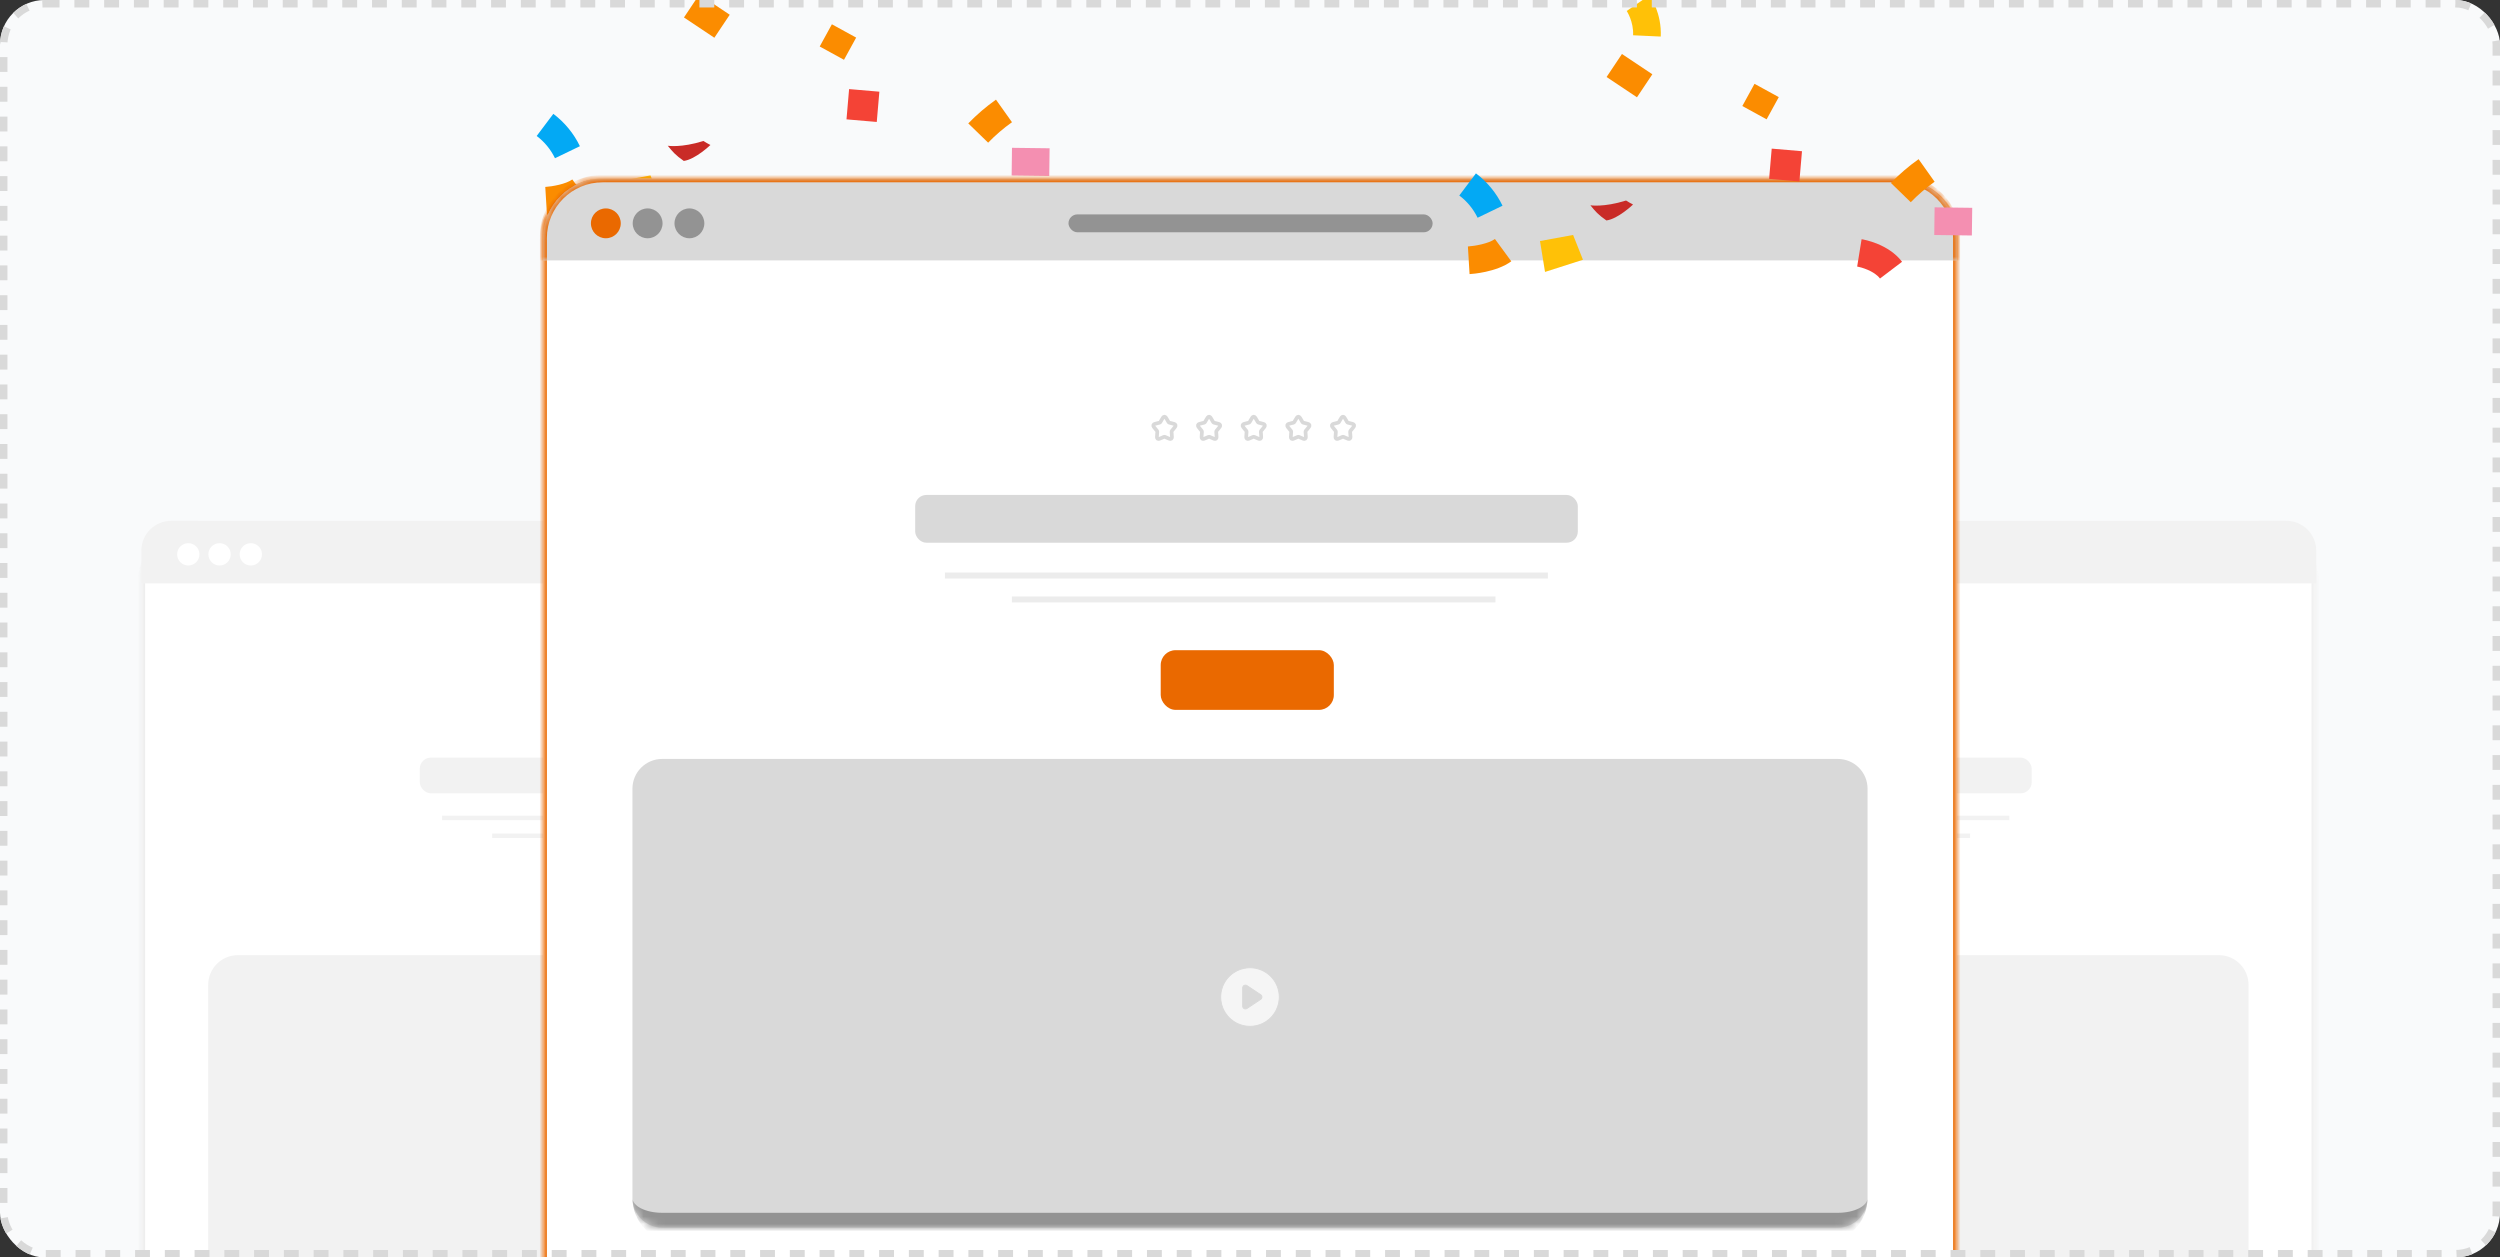 <svg xmlns="http://www.w3.org/2000/svg" width="336" height="169" viewBox="0 0 336 169" fill="none"><rect x="0" y="0" width="336" height="169" fill="#333333" stroke="none"/><g clip-path="url(#clip0_2310_1297)"><rect width="336" height="169" rx="6" fill="#F9FAFB"></rect><path d="M89.749 19.589C90.395 20.387 90.787 20.855 91.901 21.63C93.473 21.419 95.48 19.487 95.48 19.487C95.132 19.3 94.829 19.139 94.634 19.004C94.605 18.987 94.576 18.963 94.546 18.947C91.526 19.892 89.749 19.589 89.749 19.589Z" fill="#C92B27"></path><path d="M88.75 26.911L83.651 28.547L82.976 24.394L87.425 23.577L88.75 26.911Z" fill="#FFC107"></path><path d="M79.118 27.12C77.12 28.585 73.872 28.82 73.51 28.839L73.285 25.125C74.24 25.064 76.075 24.737 76.918 24.118L79.118 27.12Z" fill="#FB8C00"></path><path d="M77.939 19.648L74.59 21.265C74.023 20.093 73.174 19.057 72.13 18.274L74.367 15.301C75.882 16.438 77.116 17.941 77.939 19.648Z" fill="#03A9F4"></path><path d="M91.925 2.347L93.991 -0.746L98.075 1.982L96.008 5.075L91.925 2.347Z" fill="#FB8C00"></path><path d="M110.169 6.249L111.806 3.264L115.068 5.053L113.432 8.038L110.169 6.249Z" fill="#FB8C00"></path><path d="M131.637 27.183L128.671 29.433C127.872 28.375 126.046 27.893 125.603 27.822L126.199 24.15C126.563 24.206 129.821 24.794 131.637 27.183Z" fill="#F44336"></path><path d="M136.012 16.425C134.865 17.239 133.782 18.166 132.806 19.177L130.135 16.584C131.272 15.411 132.526 14.333 133.859 13.392L136.012 16.425Z" fill="#FB8C00"></path><path d="M135.964 23.585L136.011 19.865L141.066 19.929L141.019 23.649L135.964 23.585Z" fill="#F48FB1"></path><path d="M114.118 11.973L118.187 12.323L117.837 16.391L113.769 16.041L114.118 11.973Z" fill="#F44336"></path><g data-figma-bg-blur-radius="5"><mask id="path-13-inside-1_2310_1297" fill="white"><path d="M19 78C19 73.582 22.582 70 27 70H153.185C157.604 70 161.185 73.582 161.185 78V183H19V78Z"></path></mask><path d="M19 78C19 73.582 22.582 70 27 70H153.185C157.604 70 161.185 73.582 161.185 78V183H19V78Z" fill="white"></path><path d="M19 70H161.185H19ZM161.185 183H19H161.185ZM18.5 183V78.5C18.5 73.806 22.306 70 27 70C22.858 70 19.5 73.582 19.5 78V183H18.5ZM153.185 70C157.88 70 161.685 73.806 161.685 78.5V183H160.685V78C160.685 73.582 157.328 70 153.185 70Z" fill="#ECECEC" mask="url(#path-13-inside-1_2310_1297)"></path></g><path d="M81.437 94.459C81.627 94.118 81.722 93.947 81.864 93.947C82.006 93.947 82.101 94.118 82.291 94.459L82.341 94.547C82.394 94.644 82.421 94.692 82.463 94.724C82.505 94.756 82.558 94.768 82.663 94.791L82.758 94.813C83.127 94.897 83.312 94.938 83.356 95.079C83.4 95.221 83.274 95.368 83.022 95.662L82.957 95.738C82.886 95.821 82.85 95.863 82.834 95.915C82.818 95.967 82.823 96.022 82.834 96.134L82.844 96.235C82.882 96.628 82.901 96.824 82.786 96.911C82.671 96.998 82.498 96.919 82.153 96.76L82.064 96.719C81.965 96.674 81.916 96.651 81.864 96.651C81.812 96.651 81.763 96.674 81.665 96.719L81.576 96.76C81.23 96.919 81.057 96.998 80.943 96.911C80.828 96.824 80.847 96.628 80.885 96.235L80.894 96.134C80.905 96.022 80.911 95.967 80.894 95.915C80.879 95.863 80.843 95.821 80.771 95.738L80.706 95.662C80.455 95.368 80.329 95.221 80.373 95.079C80.417 94.938 80.601 94.897 80.97 94.813L81.066 94.791C81.171 94.768 81.223 94.756 81.265 94.724C81.307 94.692 81.334 94.644 81.388 94.547L81.437 94.459Z" stroke="#D9D9D9" stroke-width="0.5"></path><path d="M87.437 94.459C87.627 94.118 87.722 93.947 87.864 93.947C88.006 93.947 88.101 94.118 88.291 94.459L88.341 94.547C88.394 94.644 88.421 94.692 88.463 94.724C88.505 94.756 88.558 94.768 88.663 94.791L88.758 94.813C89.127 94.897 89.312 94.938 89.356 95.079C89.4 95.221 89.274 95.368 89.022 95.662L88.957 95.738C88.886 95.821 88.85 95.863 88.834 95.915C88.818 95.967 88.823 96.022 88.834 96.134L88.844 96.235C88.882 96.628 88.901 96.824 88.786 96.911C88.671 96.998 88.498 96.919 88.153 96.76L88.064 96.719C87.965 96.674 87.916 96.651 87.864 96.651C87.812 96.651 87.763 96.674 87.665 96.719L87.576 96.76C87.23 96.919 87.057 96.998 86.943 96.911C86.828 96.824 86.847 96.628 86.885 96.235L86.894 96.134C86.905 96.022 86.911 95.967 86.894 95.915C86.879 95.863 86.843 95.821 86.771 95.738L86.706 95.662C86.455 95.368 86.329 95.221 86.373 95.079C86.417 94.938 86.601 94.897 86.97 94.813L87.066 94.791C87.171 94.768 87.223 94.756 87.265 94.724C87.307 94.692 87.334 94.644 87.388 94.547L87.437 94.459Z" stroke="#D9D9D9" stroke-width="0.5"></path><path d="M93.437 94.459C93.627 94.118 93.722 93.947 93.864 93.947C94.006 93.947 94.101 94.118 94.291 94.459L94.341 94.547C94.394 94.644 94.421 94.692 94.463 94.724C94.505 94.756 94.558 94.768 94.663 94.791L94.758 94.813C95.127 94.897 95.312 94.938 95.356 95.079C95.4 95.221 95.274 95.368 95.022 95.662L94.957 95.738C94.886 95.821 94.85 95.863 94.834 95.915C94.818 95.967 94.823 96.022 94.834 96.134L94.844 96.235C94.882 96.628 94.901 96.824 94.786 96.911C94.671 96.998 94.498 96.919 94.153 96.76L94.064 96.719C93.965 96.674 93.916 96.651 93.864 96.651C93.812 96.651 93.763 96.674 93.665 96.719L93.576 96.76C93.23 96.919 93.057 96.998 92.943 96.911C92.828 96.824 92.847 96.628 92.885 96.235L92.894 96.134C92.905 96.022 92.911 95.967 92.894 95.915C92.879 95.863 92.843 95.821 92.771 95.738L92.706 95.662C92.455 95.368 92.329 95.221 92.373 95.079C92.417 94.938 92.601 94.897 92.97 94.813L93.066 94.791C93.171 94.768 93.223 94.756 93.265 94.724C93.307 94.692 93.334 94.644 93.388 94.547L93.437 94.459Z" stroke="#D9D9D9" stroke-width="0.5"></path><path d="M99.437 94.459C99.627 94.118 99.722 93.947 99.864 93.947C100.006 93.947 100.101 94.118 100.291 94.459L100.34 94.547C100.394 94.644 100.421 94.692 100.463 94.724C100.505 94.756 100.558 94.768 100.663 94.791L100.758 94.813C101.127 94.897 101.312 94.938 101.356 95.079C101.399 95.221 101.274 95.368 101.022 95.662L100.957 95.738C100.886 95.821 100.85 95.863 100.834 95.915C100.818 95.967 100.823 96.022 100.834 96.134L100.844 96.235C100.882 96.628 100.901 96.824 100.786 96.911C100.671 96.998 100.498 96.919 100.153 96.76L100.063 96.719C99.965 96.674 99.916 96.651 99.864 96.651C99.812 96.651 99.763 96.674 99.665 96.719L99.576 96.76C99.23 96.919 99.057 96.998 98.943 96.911C98.828 96.824 98.847 96.628 98.885 96.235L98.894 96.134C98.905 96.022 98.911 95.967 98.894 95.915C98.879 95.863 98.843 95.821 98.771 95.738L98.706 95.662C98.455 95.368 98.329 95.221 98.373 95.079C98.417 94.938 98.601 94.897 98.97 94.813L99.066 94.791C99.171 94.768 99.223 94.756 99.265 94.724C99.307 94.692 99.334 94.644 99.388 94.547L99.437 94.459Z" stroke="#D9D9D9" stroke-width="0.5"></path><path d="M105.437 94.459C105.627 94.118 105.722 93.947 105.864 93.947C106.006 93.947 106.101 94.118 106.291 94.459L106.34 94.547C106.394 94.644 106.421 94.692 106.463 94.724C106.505 94.756 106.558 94.768 106.663 94.791L106.758 94.813C107.127 94.897 107.312 94.938 107.356 95.079C107.399 95.221 107.274 95.368 107.022 95.662L106.957 95.738C106.886 95.821 106.85 95.863 106.834 95.915C106.818 95.967 106.823 96.022 106.834 96.134L106.844 96.235C106.882 96.628 106.901 96.824 106.786 96.911C106.671 96.998 106.498 96.919 106.153 96.76L106.063 96.719C105.965 96.674 105.916 96.651 105.864 96.651C105.812 96.651 105.763 96.674 105.665 96.719L105.576 96.76C105.23 96.919 105.057 96.998 104.943 96.911C104.828 96.824 104.847 96.628 104.885 96.235L104.895 96.134C104.905 96.022 104.911 95.967 104.895 95.915C104.879 95.863 104.843 95.821 104.771 95.738L104.706 95.662C104.455 95.368 104.329 95.221 104.373 95.079C104.417 94.938 104.601 94.897 104.97 94.813L105.066 94.791C105.171 94.768 105.223 94.756 105.265 94.724C105.307 94.692 105.334 94.644 105.388 94.547L105.437 94.459Z" stroke="#D9D9D9" stroke-width="0.5"></path><path d="M19 74C19 71.791 20.791 70 23 70H157.299C159.508 70 161.299 71.791 161.299 74V78.406H19V74Z" fill="#F2F2F2"></path><rect x="56.417" y="101.822" width="66.646" height="4.803" rx="1.5" fill="#F2F2F2"></rect><rect x="59.411" y="109.627" width="60.642" height="0.6" fill="#F2F2F2"></rect><rect x="66.145" y="112.029" width="48.634" height="0.6" fill="#F2F2F2"></rect><rect x="71.837" y="73.603" width="36.625" height="1.801" rx="0.901" fill="#F2F2F2"></rect><circle cx="25.305" cy="74.503" r="1.501" fill="white"></circle><circle cx="29.508" cy="74.503" r="1.501" fill="white"></circle><circle cx="33.71" cy="74.503" r="1.501" fill="white"></circle><rect x="81.112" y="117.433" width="17.412" height="6.004" rx="2" fill="#EA6900"></rect><mask id="path-29-inside-2_2310_1297" fill="white"><path d="M27.98 132.371C27.98 130.162 29.771 128.371 31.98 128.371H148.206C150.415 128.371 152.206 130.162 152.206 132.371V171.517C152.206 173.726 150.415 175.517 148.206 175.517H31.98C29.771 175.517 27.98 173.726 27.98 171.517V132.371Z"></path></mask><path d="M27.98 132.371C27.98 130.162 29.771 128.371 31.98 128.371H148.206C150.415 128.371 152.206 130.162 152.206 132.371V171.517C152.206 173.726 150.415 175.517 148.206 175.517H31.98C29.771 175.517 27.98 173.726 27.98 171.517V132.371Z" fill="#F2F2F2"></path><path d="M27.98 128.371H152.206H27.98ZM152.206 171.517C152.206 174.83 149.519 177.517 146.206 177.517H33.98C30.667 177.517 27.98 174.83 27.98 171.517C27.98 172.621 29.771 173.517 31.98 173.517H148.206C150.415 173.517 152.206 172.621 152.206 171.517ZM27.98 175.517V128.371V175.517ZM152.206 128.371V175.517V128.371Z" fill="#F2F2F2" mask="url(#path-29-inside-2_2310_1297)"></path><g data-figma-bg-blur-radius="5"><mask id="path-31-inside-3_2310_1297" fill="white"><path d="M169 78C169 73.582 172.582 70 177 70H303.185C307.604 70 311.185 73.582 311.185 78V183H169V78Z"></path></mask><path d="M169 78C169 73.582 172.582 70 177 70H303.185C307.604 70 311.185 73.582 311.185 78V183H169V78Z" fill="white"></path><path d="M169 70H311.185H169ZM311.185 183H169H311.185ZM168.5 183V78.5C168.5 73.806 172.306 70 177 70C172.858 70 169.5 73.582 169.5 78V183H168.5ZM303.185 70C307.88 70 311.685 73.806 311.685 78.5V183H310.685V78C310.685 73.582 307.328 70 303.185 70Z" fill="#ECECEC" mask="url(#path-31-inside-3_2310_1297)"></path></g><path d="M231.437 94.459C231.627 94.118 231.722 93.947 231.864 93.947C232.006 93.947 232.101 94.118 232.291 94.459L232.34 94.547C232.394 94.644 232.421 94.692 232.463 94.724C232.505 94.756 232.558 94.768 232.663 94.791L232.758 94.813C233.127 94.897 233.312 94.938 233.356 95.079C233.399 95.221 233.274 95.368 233.022 95.662L232.957 95.738C232.886 95.821 232.85 95.863 232.834 95.915C232.818 95.967 232.823 96.022 232.834 96.134L232.844 96.235C232.882 96.628 232.901 96.824 232.786 96.911C232.671 96.998 232.498 96.919 232.153 96.76L232.063 96.719C231.965 96.674 231.916 96.651 231.864 96.651C231.812 96.651 231.763 96.674 231.665 96.719L231.576 96.76C231.23 96.919 231.057 96.998 230.943 96.911C230.828 96.824 230.847 96.628 230.885 96.235L230.895 96.134C230.905 96.022 230.911 95.967 230.895 95.915C230.879 95.863 230.843 95.821 230.771 95.738L230.706 95.662C230.455 95.368 230.329 95.221 230.373 95.079C230.417 94.938 230.601 94.897 230.97 94.813L231.066 94.791C231.171 94.768 231.223 94.756 231.265 94.724C231.307 94.692 231.334 94.644 231.388 94.547L231.437 94.459Z" stroke="#D9D9D9" stroke-width="0.5"></path><path d="M237.437 94.459C237.627 94.118 237.722 93.947 237.864 93.947C238.006 93.947 238.101 94.118 238.291 94.459L238.34 94.547C238.394 94.644 238.421 94.692 238.463 94.724C238.505 94.756 238.558 94.768 238.663 94.791L238.758 94.813C239.127 94.897 239.312 94.938 239.356 95.079C239.399 95.221 239.274 95.368 239.022 95.662L238.957 95.738C238.886 95.821 238.85 95.863 238.834 95.915C238.818 95.967 238.823 96.022 238.834 96.134L238.844 96.235C238.882 96.628 238.901 96.824 238.786 96.911C238.671 96.998 238.498 96.919 238.153 96.76L238.063 96.719C237.965 96.674 237.916 96.651 237.864 96.651C237.812 96.651 237.763 96.674 237.665 96.719L237.576 96.76C237.23 96.919 237.057 96.998 236.943 96.911C236.828 96.824 236.847 96.628 236.885 96.235L236.895 96.134C236.905 96.022 236.911 95.967 236.895 95.915C236.879 95.863 236.843 95.821 236.771 95.738L236.706 95.662C236.455 95.368 236.329 95.221 236.373 95.079C236.417 94.938 236.601 94.897 236.97 94.813L237.066 94.791C237.171 94.768 237.223 94.756 237.265 94.724C237.307 94.692 237.334 94.644 237.388 94.547L237.437 94.459Z" stroke="#D9D9D9" stroke-width="0.5"></path><path d="M243.437 94.459C243.627 94.118 243.722 93.947 243.864 93.947C244.006 93.947 244.101 94.118 244.291 94.459L244.34 94.547C244.394 94.644 244.421 94.692 244.463 94.724C244.505 94.756 244.558 94.768 244.663 94.791L244.758 94.813C245.127 94.897 245.312 94.938 245.356 95.079C245.399 95.221 245.274 95.368 245.022 95.662L244.957 95.738C244.886 95.821 244.85 95.863 244.834 95.915C244.818 95.967 244.823 96.022 244.834 96.134L244.844 96.235C244.882 96.628 244.901 96.824 244.786 96.911C244.671 96.998 244.498 96.919 244.153 96.76L244.063 96.719C243.965 96.674 243.916 96.651 243.864 96.651C243.812 96.651 243.763 96.674 243.665 96.719L243.576 96.76C243.23 96.919 243.057 96.998 242.943 96.911C242.828 96.824 242.847 96.628 242.885 96.235L242.895 96.134C242.905 96.022 242.911 95.967 242.895 95.915C242.879 95.863 242.843 95.821 242.771 95.738L242.706 95.662C242.455 95.368 242.329 95.221 242.373 95.079C242.417 94.938 242.601 94.897 242.97 94.813L243.066 94.791C243.171 94.768 243.223 94.756 243.265 94.724C243.307 94.692 243.334 94.644 243.388 94.547L243.437 94.459Z" stroke="#D9D9D9" stroke-width="0.5"></path><path d="M249.437 94.459C249.627 94.118 249.722 93.947 249.864 93.947C250.006 93.947 250.101 94.118 250.291 94.459L250.34 94.547C250.394 94.644 250.421 94.692 250.463 94.724C250.505 94.756 250.558 94.768 250.663 94.791L250.758 94.813C251.127 94.897 251.312 94.938 251.356 95.079C251.399 95.221 251.274 95.368 251.022 95.662L250.957 95.738C250.886 95.821 250.85 95.863 250.834 95.915C250.818 95.967 250.823 96.022 250.834 96.134L250.844 96.235C250.882 96.628 250.901 96.824 250.786 96.911C250.671 96.998 250.498 96.919 250.153 96.76L250.063 96.719C249.965 96.674 249.916 96.651 249.864 96.651C249.812 96.651 249.763 96.674 249.665 96.719L249.576 96.76C249.23 96.919 249.057 96.998 248.943 96.911C248.828 96.824 248.847 96.628 248.885 96.235L248.895 96.134C248.905 96.022 248.911 95.967 248.895 95.915C248.879 95.863 248.843 95.821 248.771 95.738L248.706 95.662C248.455 95.368 248.329 95.221 248.373 95.079C248.417 94.938 248.601 94.897 248.97 94.813L249.066 94.791C249.171 94.768 249.223 94.756 249.265 94.724C249.307 94.692 249.334 94.644 249.388 94.547L249.437 94.459Z" stroke="#D9D9D9" stroke-width="0.5"></path><path d="M255.437 94.459C255.627 94.118 255.722 93.947 255.864 93.947C256.006 93.947 256.101 94.118 256.291 94.459L256.34 94.547C256.394 94.644 256.421 94.692 256.463 94.724C256.505 94.756 256.558 94.768 256.663 94.791L256.758 94.813C257.127 94.897 257.312 94.938 257.356 95.079C257.399 95.221 257.274 95.368 257.022 95.662L256.957 95.738C256.886 95.821 256.85 95.863 256.834 95.915C256.818 95.967 256.823 96.022 256.834 96.134L256.844 96.235C256.882 96.628 256.901 96.824 256.786 96.911C256.671 96.998 256.498 96.919 256.153 96.76L256.063 96.719C255.965 96.674 255.916 96.651 255.864 96.651C255.812 96.651 255.763 96.674 255.665 96.719L255.576 96.76C255.23 96.919 255.057 96.998 254.943 96.911C254.828 96.824 254.847 96.628 254.885 96.235L254.895 96.134C254.905 96.022 254.911 95.967 254.895 95.915C254.879 95.863 254.843 95.821 254.771 95.738L254.706 95.662C254.455 95.368 254.329 95.221 254.373 95.079C254.417 94.938 254.601 94.897 254.97 94.813L255.066 94.791C255.171 94.768 255.223 94.756 255.265 94.724C255.307 94.692 255.334 94.644 255.388 94.547L255.437 94.459Z" stroke="#D9D9D9" stroke-width="0.5"></path><path d="M169 74C169 71.791 170.791 70 173 70H307.299C309.508 70 311.299 71.791 311.299 74V78.406H169V74Z" fill="#F2F2F2"></path><rect x="206.417" y="101.822" width="66.646" height="4.803" rx="1.5" fill="#F2F2F2"></rect><rect x="209.411" y="109.627" width="60.642" height="0.6" fill="#F2F2F2"></rect><rect x="216.146" y="112.029" width="48.634" height="0.6" fill="#F2F2F2"></rect><rect x="221.837" y="73.603" width="36.625" height="1.801" rx="0.901" fill="#F2F2F2"></rect><circle cx="175.305" cy="74.503" r="1.501" fill="white"></circle><circle cx="179.508" cy="74.503" r="1.501" fill="white"></circle><circle cx="183.71" cy="74.503" r="1.501" fill="white"></circle><rect x="231.112" y="117.433" width="17.412" height="6.004" rx="2" fill="#EA6900"></rect><mask id="path-47-inside-4_2310_1297" fill="white"><path d="M177.98 132.371C177.98 130.162 179.771 128.371 181.98 128.371H298.206C300.415 128.371 302.206 130.162 302.206 132.371V171.517C302.206 173.726 300.415 175.517 298.206 175.517H181.98C179.771 175.517 177.98 173.726 177.98 171.517V132.371Z"></path></mask><path d="M177.98 132.371C177.98 130.162 179.771 128.371 181.98 128.371H298.206C300.415 128.371 302.206 130.162 302.206 132.371V171.517C302.206 173.726 300.415 175.517 298.206 175.517H181.98C179.771 175.517 177.98 173.726 177.98 171.517V132.371Z" fill="#F2F2F2"></path><path d="M177.98 128.371H302.206H177.98ZM302.206 171.517C302.206 174.83 299.519 177.517 296.206 177.517H183.98C180.667 177.517 177.98 174.83 177.98 171.517C177.98 172.621 179.771 173.517 181.98 173.517H298.206C300.415 173.517 302.206 172.621 302.206 171.517ZM177.98 175.517V128.371V175.517ZM302.206 128.371V175.517V128.371Z" fill="#F2F2F2" mask="url(#path-47-inside-4_2310_1297)"></path><g data-figma-bg-blur-radius="5"><mask id="path-49-inside-5_2310_1297" fill="white"><path d="M73 32C73 27.582 76.582 24 81 24H255C259.418 24 263 27.582 263 32V175H73V32Z"></path></mask><path d="M73 32C73 27.582 76.582 24 81 24H255C259.418 24 263 27.582 263 32V175H73V32Z" fill="white"></path><path d="M73 24H263H73ZM263 175H73H263ZM72.5 175V32.5C72.5 27.806 76.306 24 81 24C76.858 24 73.5 27.582 73.5 32V175H72.5ZM255 24C259.694 24 263.5 27.806 263.5 32.5V175H262.5V32C262.5 27.582 259.142 24 255 24Z" fill="#EA6900" mask="url(#path-49-inside-5_2310_1297)"></path></g><path d="M156.073 56.511C156.263 56.17 156.358 56 156.5 56C156.642 56 156.737 56.17 156.927 56.511L156.976 56.599C157.03 56.696 157.057 56.745 157.099 56.777C157.141 56.809 157.194 56.821 157.299 56.844L157.394 56.866C157.763 56.949 157.947 56.991 157.991 57.132C158.035 57.273 157.91 57.42 157.658 57.715L157.593 57.791C157.521 57.874 157.486 57.916 157.47 57.968C157.454 58.019 157.459 58.075 157.47 58.187L157.48 58.288C157.518 58.681 157.537 58.877 157.422 58.964C157.307 59.051 157.134 58.972 156.789 58.813L156.699 58.772C156.601 58.726 156.552 58.704 156.5 58.704C156.448 58.704 156.399 58.726 156.301 58.772L156.211 58.813C155.866 58.972 155.693 59.051 155.578 58.964C155.463 58.877 155.482 58.681 155.52 58.288L155.53 58.187C155.541 58.075 155.546 58.019 155.53 57.968C155.514 57.916 155.479 57.874 155.407 57.791L155.342 57.715C155.09 57.42 154.965 57.273 155.009 57.132C155.052 56.991 155.237 56.949 155.606 56.866L155.701 56.844C155.806 56.821 155.859 56.809 155.901 56.777C155.943 56.745 155.97 56.696 156.024 56.599L156.073 56.511Z" stroke="#D9D9D9" stroke-width="0.5"></path><path d="M162.073 56.511C162.263 56.17 162.358 56 162.5 56C162.642 56 162.737 56.17 162.927 56.511L162.976 56.599C163.03 56.696 163.057 56.745 163.099 56.777C163.141 56.809 163.194 56.821 163.299 56.844L163.394 56.866C163.763 56.949 163.947 56.991 163.991 57.132C164.035 57.273 163.91 57.42 163.658 57.715L163.593 57.791C163.521 57.874 163.486 57.916 163.47 57.968C163.454 58.019 163.459 58.075 163.47 58.187L163.48 58.288C163.518 58.681 163.537 58.877 163.422 58.964C163.307 59.051 163.134 58.972 162.789 58.813L162.699 58.772C162.601 58.726 162.552 58.704 162.5 58.704C162.448 58.704 162.399 58.726 162.301 58.772L162.211 58.813C161.866 58.972 161.693 59.051 161.578 58.964C161.463 58.877 161.482 58.681 161.52 58.288L161.53 58.187C161.541 58.075 161.546 58.019 161.53 57.968C161.514 57.916 161.479 57.874 161.407 57.791L161.342 57.715C161.09 57.42 160.965 57.273 161.009 57.132C161.052 56.991 161.237 56.949 161.606 56.866L161.701 56.844C161.806 56.821 161.859 56.809 161.901 56.777C161.943 56.745 161.97 56.696 162.024 56.599L162.073 56.511Z" stroke="#D9D9D9" stroke-width="0.5"></path><path d="M168.073 56.511C168.263 56.17 168.358 56 168.5 56C168.642 56 168.737 56.17 168.927 56.511L168.976 56.599C169.03 56.696 169.057 56.745 169.099 56.777C169.141 56.809 169.194 56.821 169.299 56.844L169.394 56.866C169.763 56.949 169.947 56.991 169.991 57.132C170.035 57.273 169.91 57.42 169.658 57.715L169.593 57.791C169.521 57.874 169.486 57.916 169.47 57.968C169.454 58.019 169.459 58.075 169.47 58.187L169.48 58.288C169.518 58.681 169.537 58.877 169.422 58.964C169.307 59.051 169.134 58.972 168.789 58.813L168.699 58.772C168.601 58.726 168.552 58.704 168.5 58.704C168.448 58.704 168.399 58.726 168.301 58.772L168.211 58.813C167.866 58.972 167.693 59.051 167.578 58.964C167.463 58.877 167.482 58.681 167.52 58.288L167.53 58.187C167.541 58.075 167.546 58.019 167.53 57.968C167.514 57.916 167.479 57.874 167.407 57.791L167.342 57.715C167.09 57.42 166.965 57.273 167.009 57.132C167.052 56.991 167.237 56.949 167.606 56.866L167.701 56.844C167.806 56.821 167.859 56.809 167.901 56.777C167.943 56.745 167.97 56.696 168.024 56.599L168.073 56.511Z" stroke="#D9D9D9" stroke-width="0.5"></path><path d="M174.073 56.511C174.263 56.17 174.358 56 174.5 56C174.642 56 174.737 56.17 174.927 56.511L174.976 56.599C175.03 56.696 175.057 56.745 175.099 56.777C175.141 56.809 175.194 56.821 175.299 56.844L175.394 56.866C175.763 56.949 175.947 56.991 175.991 57.132C176.035 57.273 175.91 57.42 175.658 57.715L175.593 57.791C175.521 57.874 175.486 57.916 175.47 57.968C175.454 58.019 175.459 58.075 175.47 58.187L175.48 58.288C175.518 58.681 175.537 58.877 175.422 58.964C175.307 59.051 175.134 58.972 174.789 58.813L174.699 58.772C174.601 58.726 174.552 58.704 174.5 58.704C174.448 58.704 174.399 58.726 174.301 58.772L174.211 58.813C173.866 58.972 173.693 59.051 173.578 58.964C173.463 58.877 173.482 58.681 173.52 58.288L173.53 58.187C173.541 58.075 173.546 58.019 173.53 57.968C173.514 57.916 173.479 57.874 173.407 57.791L173.342 57.715C173.09 57.42 172.965 57.273 173.009 57.132C173.052 56.991 173.237 56.949 173.606 56.866L173.701 56.844C173.806 56.821 173.859 56.809 173.901 56.777C173.943 56.745 173.97 56.696 174.024 56.599L174.073 56.511Z" stroke="#D9D9D9" stroke-width="0.5"></path><path d="M180.073 56.511C180.263 56.17 180.358 56 180.5 56C180.642 56 180.737 56.17 180.927 56.511L180.976 56.599C181.03 56.696 181.057 56.745 181.099 56.777C181.141 56.809 181.194 56.821 181.299 56.844L181.394 56.866C181.763 56.949 181.947 56.991 181.991 57.132C182.035 57.273 181.91 57.42 181.658 57.715L181.593 57.791C181.521 57.874 181.486 57.916 181.47 57.968C181.454 58.019 181.459 58.075 181.47 58.187L181.48 58.288C181.518 58.681 181.537 58.877 181.422 58.964C181.307 59.051 181.134 58.972 180.789 58.813L180.699 58.772C180.601 58.726 180.552 58.704 180.5 58.704C180.448 58.704 180.399 58.726 180.301 58.772L180.211 58.813C179.866 58.972 179.693 59.051 179.578 58.964C179.463 58.877 179.482 58.681 179.52 58.288L179.53 58.187C179.541 58.075 179.546 58.019 179.53 57.968C179.514 57.916 179.479 57.874 179.407 57.791L179.342 57.715C179.09 57.42 178.965 57.273 179.009 57.132C179.052 56.991 179.237 56.949 179.606 56.866L179.701 56.844C179.806 56.821 179.859 56.809 179.901 56.777C179.943 56.745 179.97 56.696 180.024 56.599L180.073 56.511Z" stroke="#D9D9D9" stroke-width="0.5"></path><mask id="path-56-inside-6_2310_1297" fill="white"><path d="M73 32C73 27.582 76.582 24 81 24H255C259.418 24 263 27.582 263 32V35H73V32Z"></path></mask><path d="M73 32C73 27.582 76.582 24 81 24H255C259.418 24 263 27.582 263 32V35H73V32Z" fill="#D9D9D9"></path><path d="M72.5 32C72.5 27.306 76.306 23.5 81 23.5H255C259.694 23.5 263.5 27.306 263.5 32H262.5C262.5 27.858 259.142 24.5 255 24.5H81C76.858 24.5 73.5 27.858 73.5 32H72.5ZM263 35H73H263ZM72.5 35V32C72.5 27.306 76.306 23.5 81 23.5V24.5C76.858 24.5 73.5 27.858 73.5 32V35H72.5ZM255 23.5C259.694 23.5 263.5 27.306 263.5 32V35H262.5V32C262.5 27.858 259.142 24.5 255 24.5V23.5Z" fill="#EA6900" mask="url(#path-56-inside-6_2310_1297)"></path><rect x="123" y="66.523" width="89.058" height="6.419" rx="1.5" fill="#D9D9D9"></rect><rect x="127" y="76.953" width="81.035" height="0.802" fill="#ECECEC"></rect><rect x="136" y="80.163" width="64.988" height="0.802" fill="#ECECEC"></rect><rect x="143.604" y="28.814" width="48.942" height="2.407" rx="1.203" fill="#939393"></rect><circle cx="81.425" cy="30.017" r="2.006" fill="#EA6900"></circle><circle cx="87.041" cy="30.017" r="2.006" fill="#939393"></circle><circle cx="92.657" cy="30.017" r="2.006" fill="#939393"></circle><rect x="156" y="87.384" width="23.267" height="8.023" rx="2" fill="#EA6900"></rect><mask id="path-66-inside-7_2310_1297" fill="white"><path d="M85 106C85 103.791 86.791 102 89 102H247C249.209 102 251 103.791 251 106V161C251 163.209 249.209 165 247 165H89C86.791 165 85 163.209 85 161V106Z"></path></mask><path d="M85 106C85 103.791 86.791 102 89 102H247C249.209 102 251 103.791 251 106V161C251 163.209 249.209 165 247 165H89C86.791 165 85 163.209 85 161V106Z" fill="#D9D9D9"></path><path d="M85 102H251H85ZM251 161C251 164.314 248.314 167 245 167H91C87.686 167 85 164.314 85 161C85 162.105 86.791 163 89 163H247C249.209 163 251 162.105 251 161ZM85 165V102V165ZM251 102V165V102Z" fill="#939393" mask="url(#path-66-inside-7_2310_1297)"></path><path d="M168 130.062C169.044 130.064 170.045 130.479 170.783 131.217C171.521 131.955 171.936 132.956 171.938 134L171.927 134.291C171.877 134.967 171.652 135.621 171.273 136.188C170.841 136.835 170.226 137.34 169.507 137.638C168.787 137.936 167.995 138.014 167.231 137.862C166.468 137.71 165.766 137.335 165.216 136.784C164.665 136.234 164.29 135.532 164.138 134.769C163.986 134.005 164.064 133.213 164.362 132.493C164.66 131.774 165.165 131.159 165.812 130.727C166.379 130.348 167.033 130.123 167.709 130.073L168 130.062ZM167.402 132.399C167.336 132.396 167.269 132.411 167.21 132.442C167.151 132.474 167.102 132.522 167.067 132.579C167.033 132.637 167.015 132.702 167.015 132.77V135.23C167.015 135.298 167.033 135.363 167.067 135.421C167.102 135.478 167.151 135.526 167.21 135.558C167.269 135.589 167.336 135.604 167.402 135.601C167.469 135.597 167.534 135.576 167.59 135.539L169.437 134.308C169.487 134.274 169.529 134.228 169.558 134.175C169.586 134.121 169.601 134.061 169.601 134C169.601 133.939 169.586 133.879 169.558 133.825C169.529 133.772 169.487 133.726 169.437 133.692L167.59 132.461C167.534 132.424 167.469 132.403 167.402 132.399Z" fill="#F5F5F5" stroke="#D9D9D9" stroke-width="0.125"></path><path d="M213.749 27.59C214.395 28.388 214.787 28.856 215.901 29.63C217.473 29.42 219.48 27.488 219.48 27.488C219.132 27.301 218.829 27.14 218.634 27.005C218.605 26.988 218.576 26.965 218.546 26.948C215.526 27.893 213.749 27.59 213.749 27.59Z" fill="#C92B27"></path><path d="M212.75 34.912L207.651 36.548L206.976 32.395L211.425 31.578L212.75 34.912Z" fill="#FFC107"></path><path d="M203.118 35.121C201.12 36.586 197.872 36.821 197.51 36.84L197.285 33.126C198.24 33.065 200.074 32.738 200.918 32.119L203.118 35.121Z" fill="#FB8C00"></path><path d="M201.938 27.648L198.589 29.266C198.022 28.094 197.174 27.058 196.129 26.275L198.366 23.302C199.881 24.439 201.115 25.942 201.938 27.648Z" fill="#03A9F4"></path><path d="M215.925 10.348L217.991 7.255L222.075 9.983L220.008 13.076L215.925 10.348Z" fill="#FB8C00"></path><path d="M223.206 4.914L219.489 4.741C219.574 2.898 218.643 1.489 218.63 1.475L221.693 -0.641C221.863 -0.397 223.35 1.825 223.206 4.914Z" fill="#FFC107"></path><path d="M234.169 14.25L235.806 11.265L239.068 13.053L237.432 16.039L234.169 14.25Z" fill="#FB8C00"></path><path d="M255.637 35.184L252.671 37.434C251.872 36.376 250.046 35.894 249.603 35.823L250.199 32.151C250.563 32.207 253.821 32.795 255.637 35.184Z" fill="#F44336"></path><path d="M260.012 24.427C258.865 25.241 257.782 26.168 256.806 27.179L254.135 24.585C255.272 23.413 256.526 22.335 257.859 21.393L260.012 24.427Z" fill="#FB8C00"></path><path d="M259.964 31.586L260.011 27.866L265.066 27.93L265.019 31.65L259.964 31.586Z" fill="#F48FB1"></path><path d="M238.118 19.974L242.187 20.324L241.837 24.392L237.769 24.042L238.118 19.974Z" fill="#F44336"></path></g><rect x="0.5" y="0.5" width="335" height="168" rx="5.5" stroke="#D9D9D9" stroke-dasharray="2 2"></rect><defs><clipPath id="bgblur_1_2310_1297_clip_path" transform="translate(-14 -65)"><path d="M19 78C19 73.582 22.582 70 27 70H153.185C157.604 70 161.185 73.582 161.185 78V183H19V78Z"></path></clipPath><clipPath id="bgblur_2_2310_1297_clip_path" transform="translate(-164 -65)"><path d="M169 78C169 73.582 172.582 70 177 70H303.185C307.604 70 311.185 73.582 311.185 78V183H169V78Z"></path></clipPath><clipPath id="bgblur_3_2310_1297_clip_path" transform="translate(-68 -19)"><path d="M73 32C73 27.582 76.582 24 81 24H255C259.418 24 263 27.582 263 32V175H73V32Z"></path></clipPath><clipPath id="clip0_2310_1297"><rect width="336" height="169" rx="6" fill="white"></rect></clipPath></defs></svg>